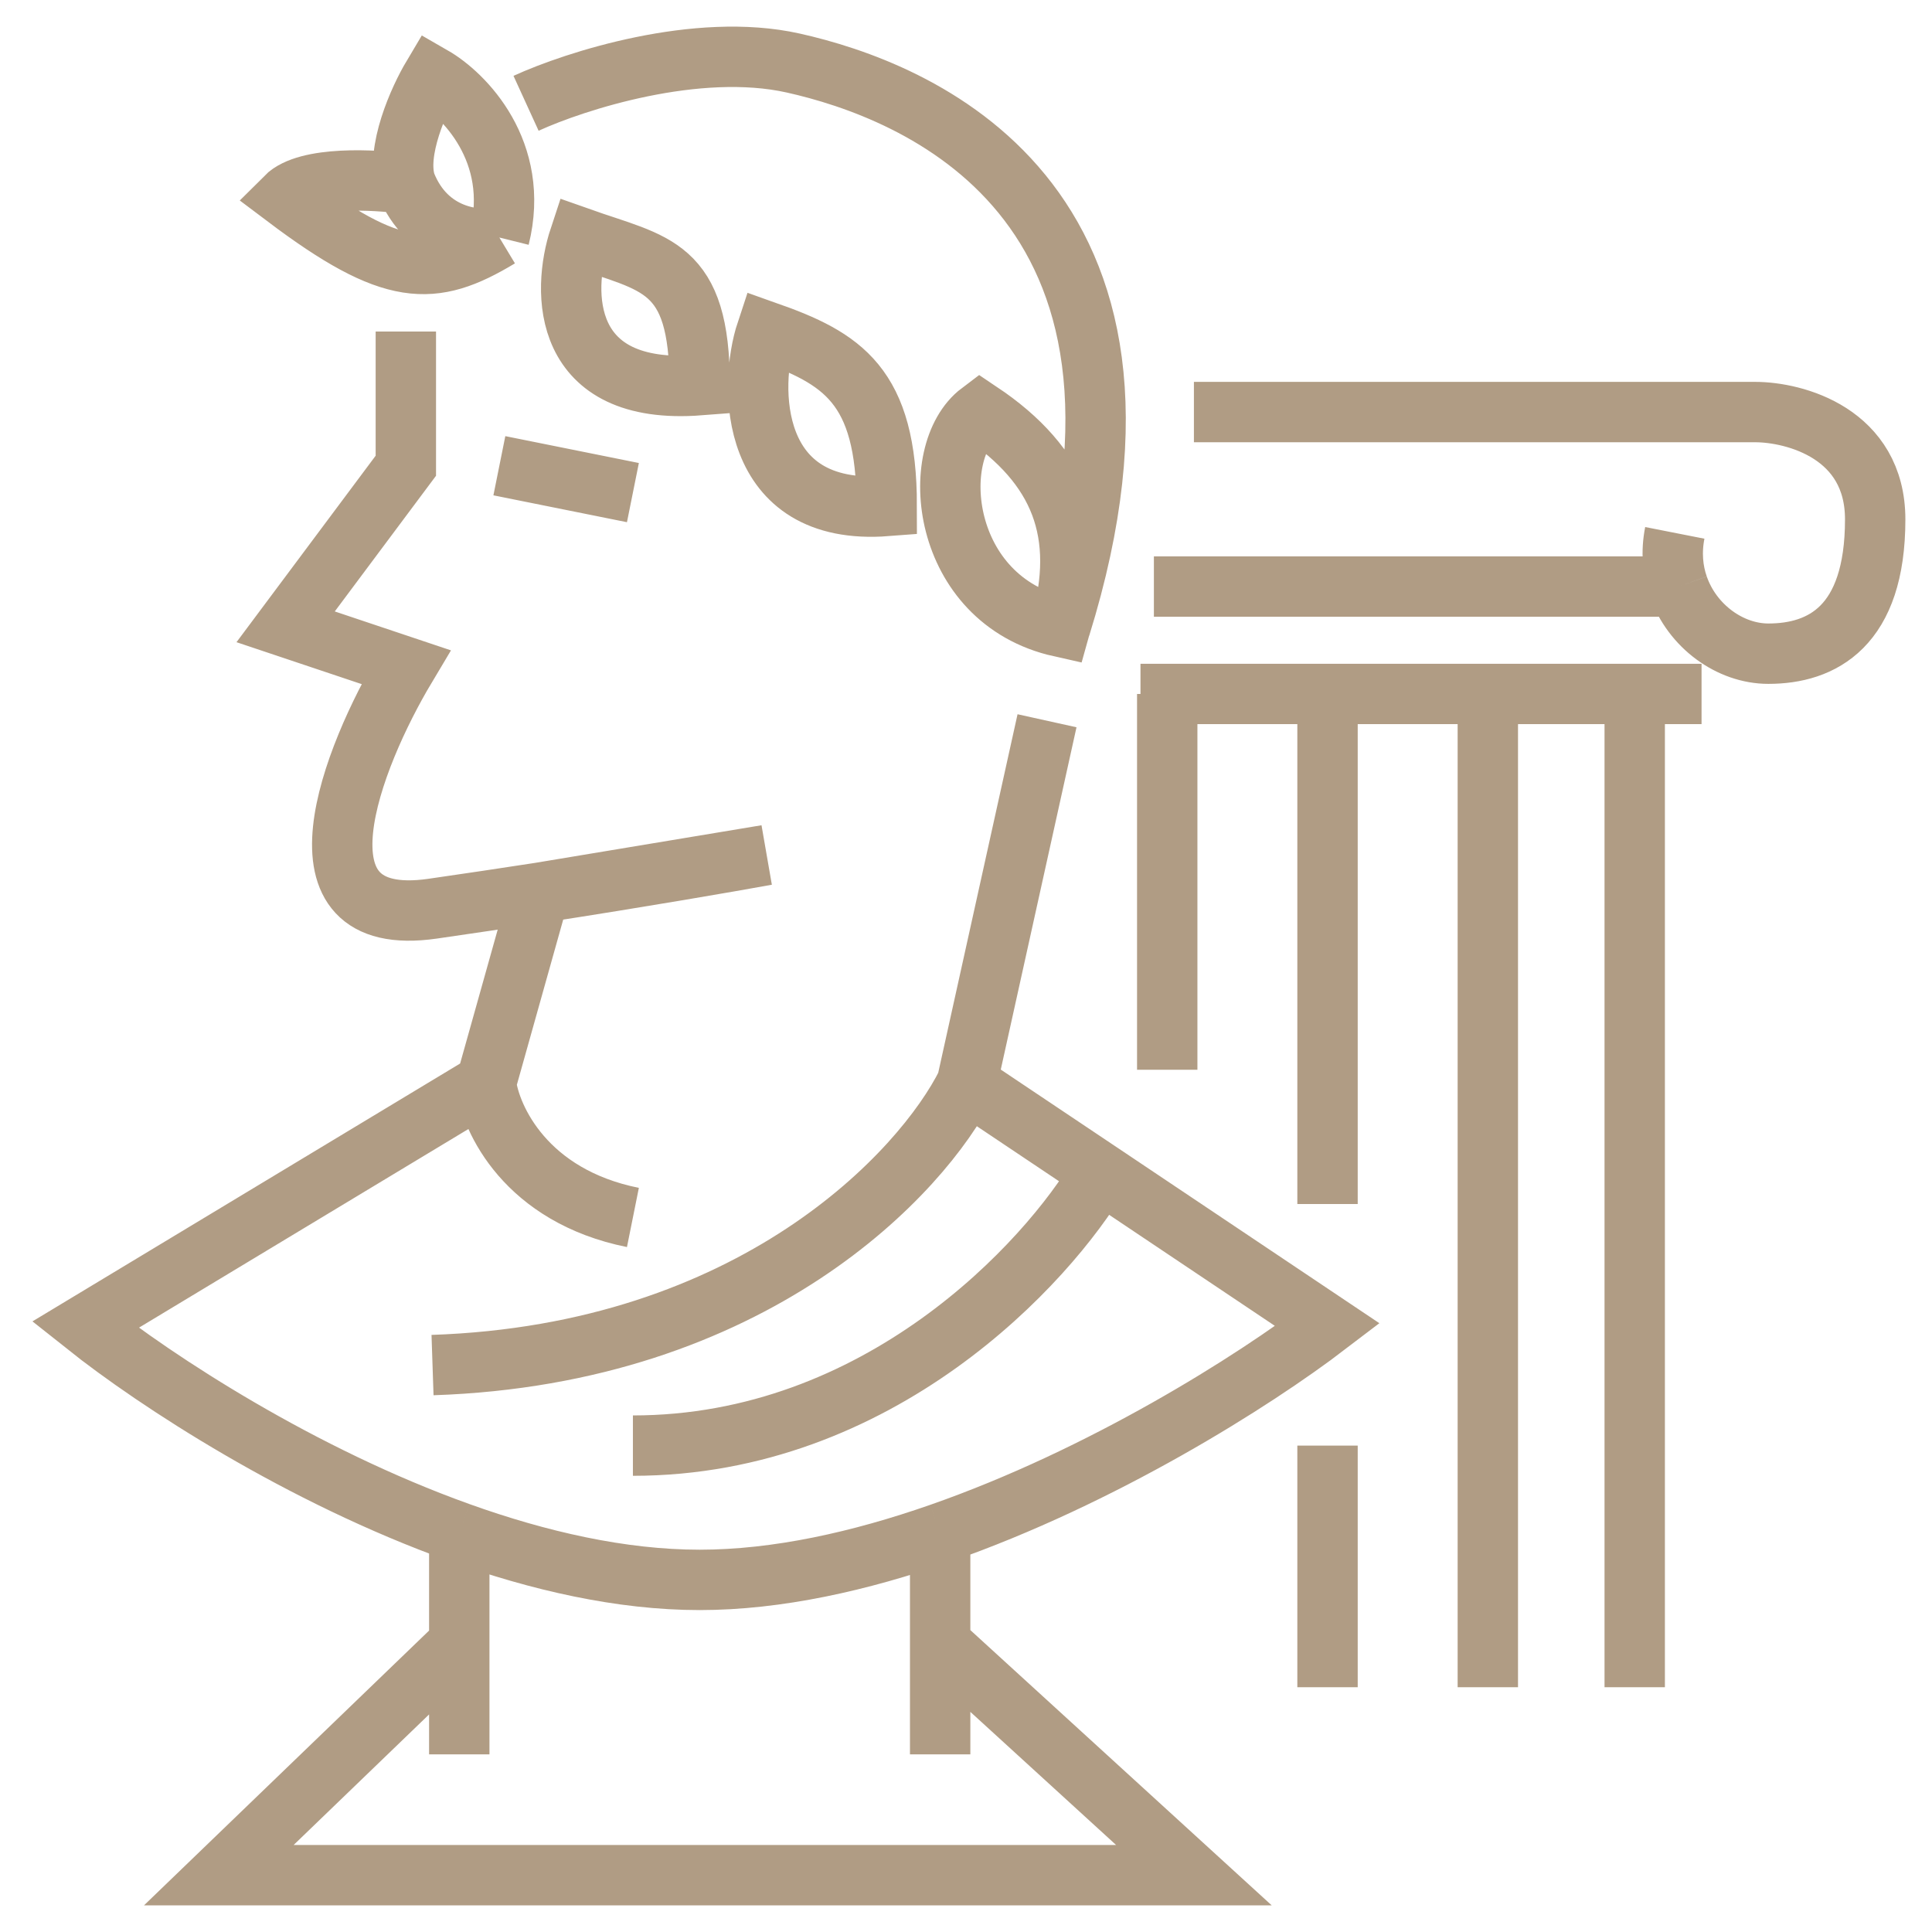 <svg width="32" height="32" viewBox="0 0 32 32" fill="none" xmlns="http://www.w3.org/2000/svg">
<g id="icon / history">
<path id="Vector 7" d="M6.722 5.491V7.714L4.731 10.382L6.722 11.049C5.837 12.531 4.686 15.407 7.164 15.051C7.775 14.963 8.37 14.874 8.934 14.787M8.934 14.787C10.66 14.52 12.084 14.273 12.695 14.162L8.934 14.787ZM8.934 14.787L8.049 17.941M8.049 17.941C8.123 18.534 8.713 19.809 10.483 20.165M8.049 17.941L1.412 21.943C2.591 22.881 4.987 24.444 7.607 25.383M16.014 17.941L17.342 11.938M16.014 17.941C15.277 19.423 12.474 22.432 7.164 22.61M16.014 17.941L18.227 19.423M18.227 19.423L21.988 21.943C20.753 22.886 18.256 24.46 15.572 25.397M18.227 19.423C17.342 20.93 14.554 23.944 10.483 23.944M7.607 25.383C8.92 25.854 10.289 26.168 11.589 26.168C12.876 26.168 14.247 25.86 15.572 25.397M7.607 25.383V27.22M7.607 29.058V27.22M7.607 27.22L3.624 31.059H19.775L15.572 27.22M15.572 27.22V25.397M15.572 27.22V29.058M8.271 7.714L10.483 8.159M6.722 3.045C6.206 2.971 5.085 2.912 4.731 3.267C6.501 4.601 7.164 4.601 8.271 3.934M6.722 3.045C6.545 2.511 6.943 1.637 7.164 1.266C7.681 1.563 8.625 2.511 8.271 3.934M6.722 3.045C7.076 3.934 7.902 4.008 8.271 3.934M17.563 10.382C15.572 9.937 15.35 7.492 16.235 6.825C17.563 7.714 18.005 8.826 17.563 10.382ZM17.563 10.382C19.775 3.267 15.129 1.489 13.138 1.044C11.545 0.688 9.524 1.34 8.713 1.711M19.775 6.825H29.068C29.731 6.825 31.059 7.18 31.059 8.603C31.059 10.382 30.174 10.827 29.289 10.827C28.659 10.827 28.029 10.376 27.798 9.715M27.74 8.826C27.677 9.146 27.704 9.448 27.798 9.715M27.798 9.715H19.112M18.89 11.494H19.333M28.183 11.494H27.076M27.076 11.494V27.946M27.076 11.494H24.643M24.643 11.494V27.946M24.643 11.494H21.988M21.988 11.494V19.942M21.988 11.494H19.333M21.988 23.944V27.946M19.333 11.494V17.719M9.598 3.934C9.303 4.824 9.288 6.558 11.589 6.38C11.589 4.379 10.854 4.379 9.598 3.934ZM12.695 5.491C12.4 6.38 12.386 8.559 14.687 8.381C14.687 6.38 13.951 5.935 12.695 5.491Z" stroke="#B09C84"/>
</g>
</svg>
